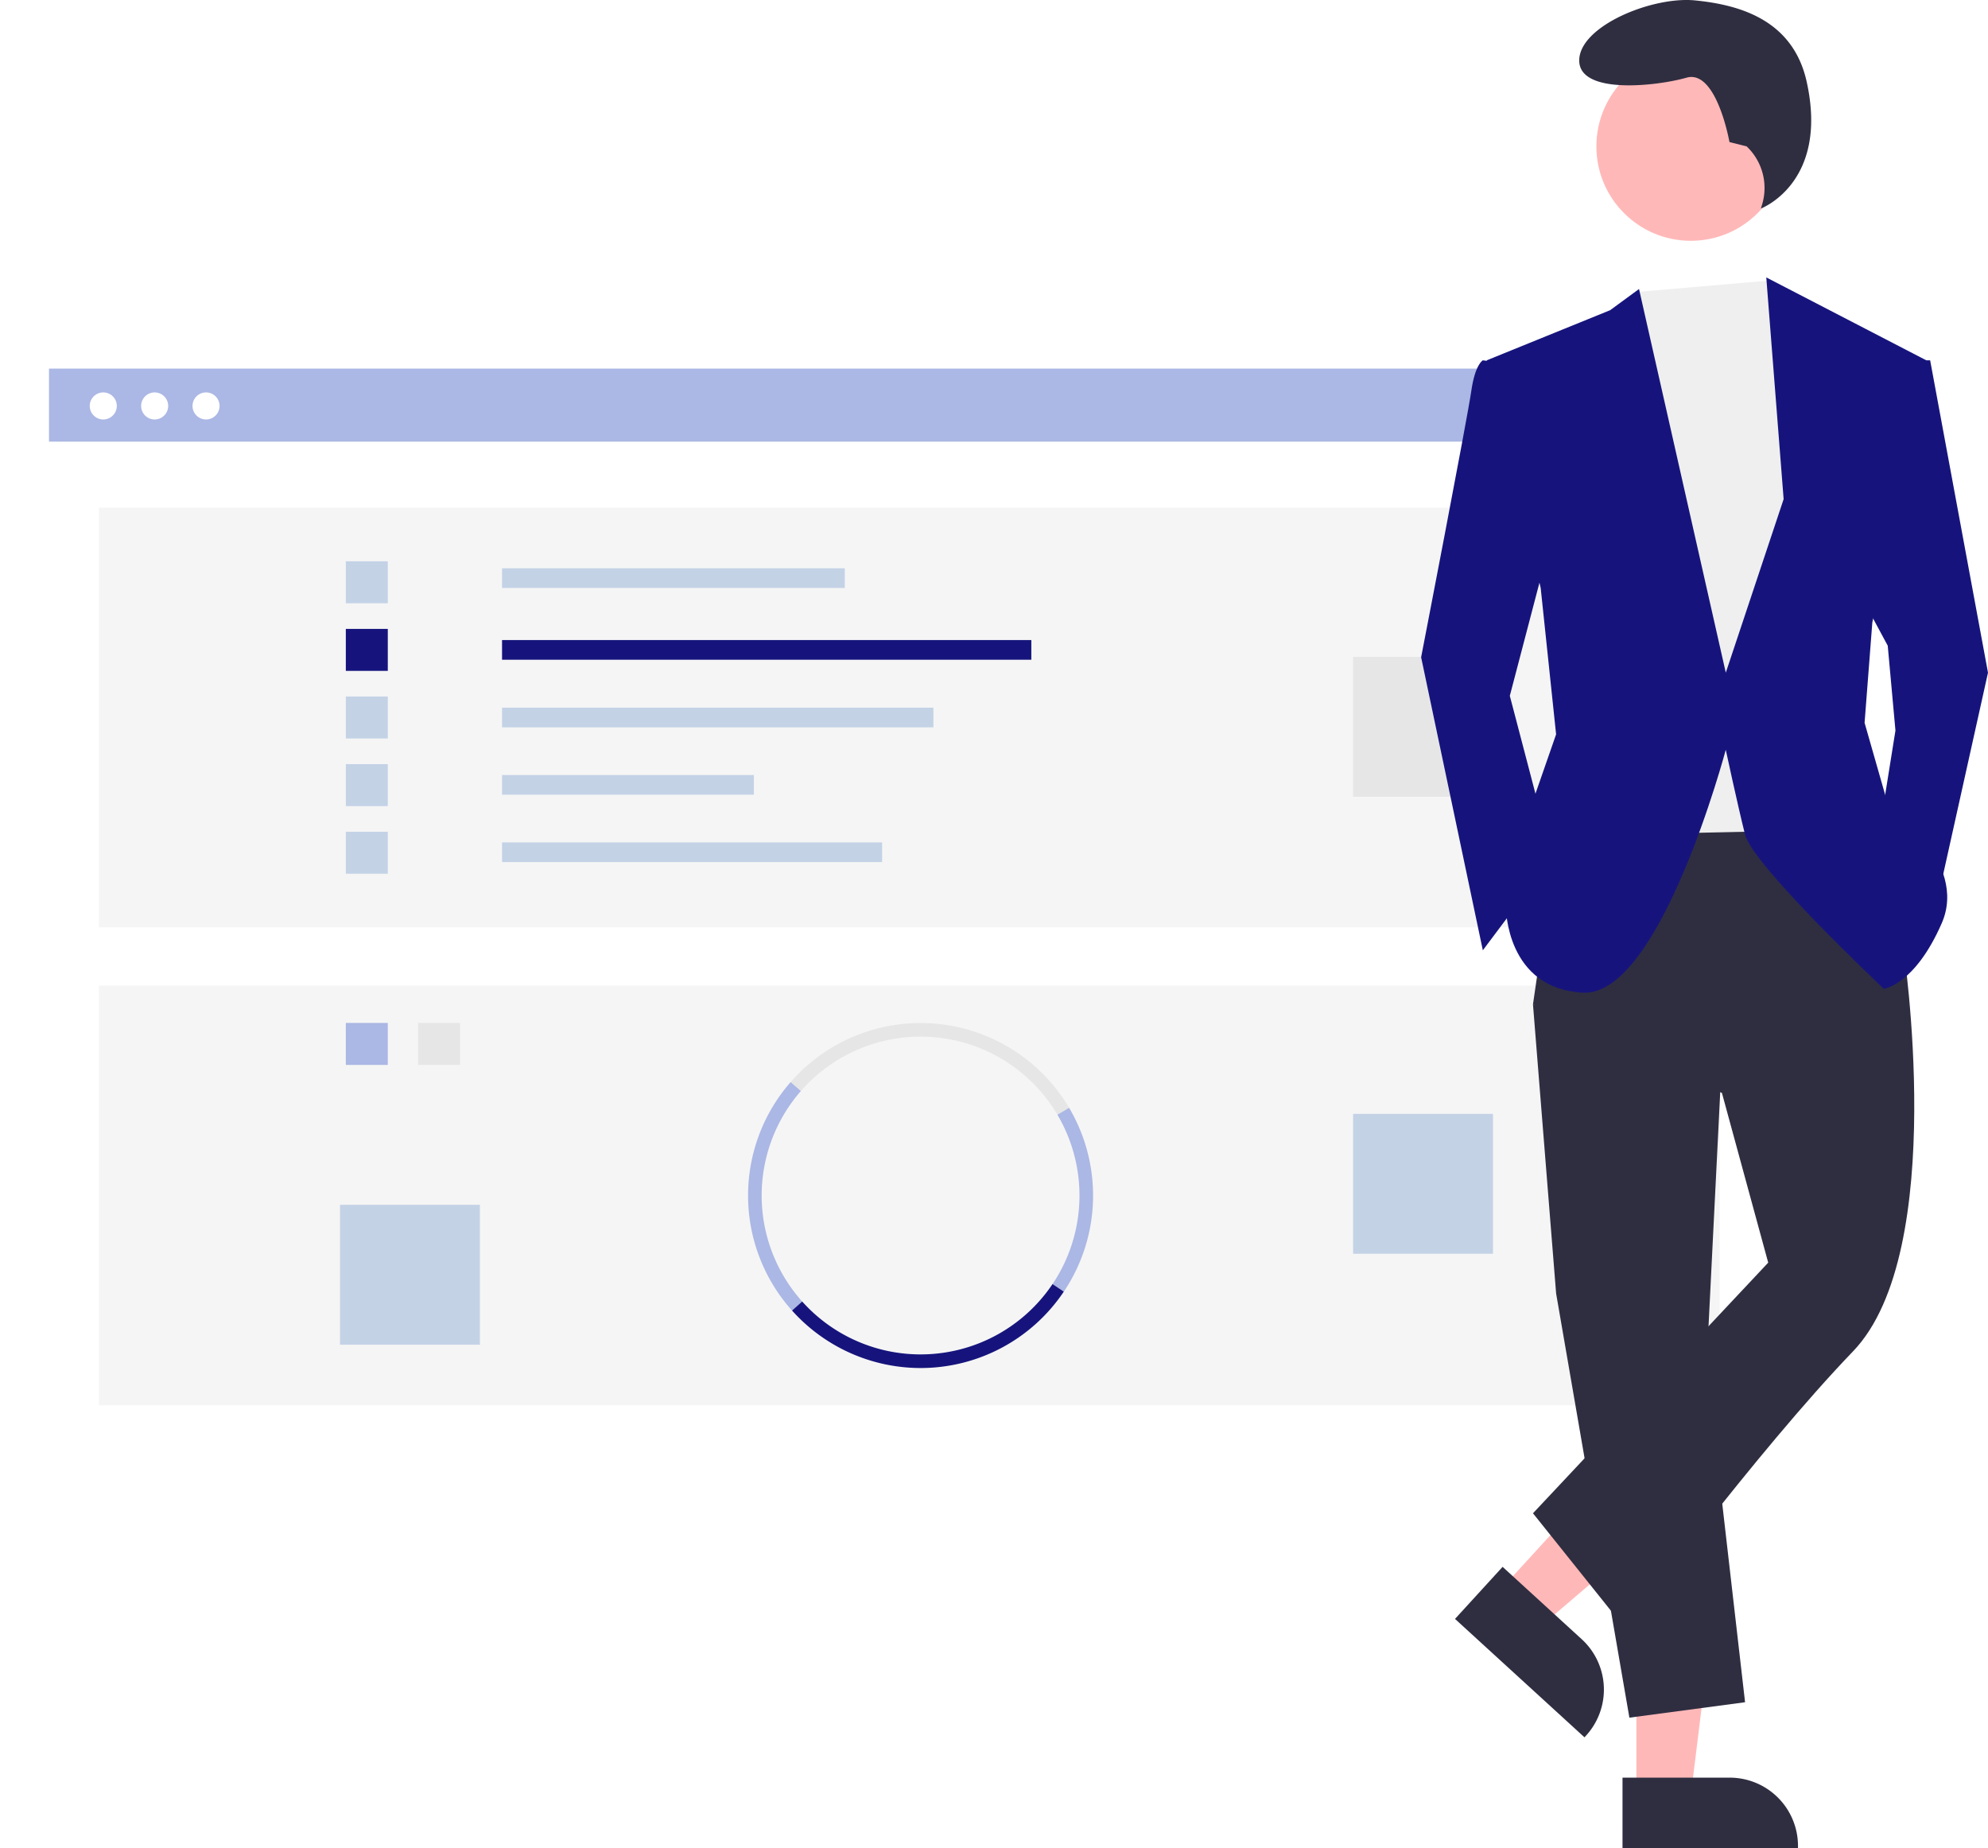 <?xml version="1.0" encoding="utf-8"?><svg xmlns="http://www.w3.org/2000/svg" xmlns:xlink="http://www.w3.org/1999/xlink" width="359.706" height="334.412" viewBox="0 0 359.706 334.412">
  <defs>
    <filter id="Path_54" x="0" y="60.873" width="329.045" height="215.991" filterUnits="userSpaceOnUse">
      <feOffset dy="3" input="SourceAlpha"/>
      <feGaussianBlur stdDeviation="3" result="blur"/>
      <feFlood flood-opacity="0.027"/>
      <feComposite operator="in" in2="blur"/>
      <feComposite in="SourceGraphic"/>
    </filter>
  </defs>
  <g id="Group_3" data-name="Group 3" transform="translate(58.485 -554.382)">
    <g id="Group_2" data-name="Group 2" transform="translate(-49.618 554.382)">
      <g transform="matrix(1, 0, 0, 1, -8.87, 0)" filter="url(#Path_54)">
        <path id="Path_54-2" data-name="Path 54" d="M0,0H311.045V197.991H0Z" transform="translate(9 66.87)" fill="#fff"/>
      </g>
      <path id="Path_55" data-name="Path 55" d="M0,0H293.257V75.939H0Z" transform="translate(9.027 91.859)" fill="#f5f5f5"/>
      <rect id="Rectangle_4" data-name="Rectangle 4" width="62.017" height="3.56" transform="translate(81.972 102.828)" fill="#c4d2e6"/>
      <rect id="Rectangle_5" data-name="Rectangle 5" width="95.768" height="3.56" transform="translate(81.972 115.814)" fill="#16147c"/>
      <rect id="Rectangle_6" data-name="Rectangle 6" width="78.049" height="3.56" transform="translate(81.972 128.048)" fill="#c4d2e6"/>
      <rect id="Rectangle_7" data-name="Rectangle 7" width="45.564" height="3.56" transform="translate(81.972 140.237)" fill="#c4d2e6"/>
      <rect id="Rectangle_8" data-name="Rectangle 8" width="68.767" height="3.56" transform="translate(81.972 152.425)" fill="#c4d2e6"/>
      <rect id="Rectangle_9" data-name="Rectangle 9" width="7.594" height="7.594" transform="translate(53.706 101.562)" fill="#c4d2e6"/>
      <rect id="Rectangle_10" data-name="Rectangle 10" width="7.594" height="7.594" transform="translate(53.706 113.797)" fill="#16147c"/>
      <rect id="Rectangle_11" data-name="Rectangle 11" width="7.594" height="7.594" transform="translate(53.706 126.031)" fill="#c4d2e6"/>
      <rect id="Rectangle_12" data-name="Rectangle 12" width="7.594" height="7.594" transform="translate(53.706 138.266)" fill="#c4d2e6"/>
      <rect id="Rectangle_13" data-name="Rectangle 13" width="7.594" height="7.594" transform="translate(53.706 150.501)" fill="#c4d2e6"/>
      <rect id="Rectangle_14" data-name="Rectangle 14" width="25.313" height="25.313" transform="translate(235.96 118.859)" fill="#e6e6e6"/>
      <rect id="Rectangle_15" data-name="Rectangle 15" width="293.257" height="75.939" transform="translate(9.027 178.345)" fill="#f5f5f5"/>
      <rect id="Rectangle_16" data-name="Rectangle 16" width="7.594" height="7.594" transform="translate(66.784 185.094)" fill="#e6e6e6"/>
      <rect id="Rectangle_17" data-name="Rectangle 17" width="7.594" height="7.594" transform="translate(53.706 185.094)" fill="#abb7e4"/>
      <path id="Path_38" data-name="Path 38" d="M473.83,414.824a28.756,28.756,0,0,0-46.421-4.288l-1.851-1.617a31.209,31.209,0,0,1,50.387,4.654Z" transform="translate(-291.368 -213.123)" fill="#e6e6e6"/>
      <path id="Path_39" data-name="Path 39" d="M534.793,466.2l-2.04-1.371a28.77,28.77,0,0,0,.881-30.644l2.115-1.252a31.229,31.229,0,0,1-.957,33.268Z" transform="translate(-351.173 -232.483)" fill="#abb7e4"/>
      <path id="Path_40" data-name="Path 40" d="M416.095,463.75a31.207,31.207,0,0,1-.256-41.345l1.851,1.617a28.75,28.75,0,0,0,.236,38.088Z" transform="translate(-281.649 -226.61)" fill="#abb7e4"/>
      <path id="Path_41" data-name="Path 41" d="M449.392,520.27a31.26,31.26,0,0,1-23.254-10.4l1.83-1.64a28.755,28.755,0,0,0,45.3-3.156l2.04,1.371A31.192,31.192,0,0,1,449.392,520.27Z" transform="translate(-291.691 -272.735)" fill="#16147c"/>
      <rect id="Rectangle_18" data-name="Rectangle 18" width="25.313" height="25.313" transform="translate(235.96 201.549)" fill="#c4d2e6"/>
      <rect id="Rectangle_19" data-name="Rectangle 19" width="25.313" height="25.313" transform="translate(52.651 218.002)" fill="#c4d2e6"/>
      <rect id="Rectangle_20" data-name="Rectangle 20" width="311.045" height="13.214" transform="translate(0 66.697)" fill="#abb7e4"/>
      <circle id="Ellipse_8" data-name="Ellipse 8" cx="2.449" cy="2.449" r="2.449" transform="translate(7.371 71.003)" fill="#fff"/>
      <circle id="Ellipse_9" data-name="Ellipse 9" cx="2.449" cy="2.449" r="2.449" transform="translate(16.667 71.003)" fill="#fff"/>
      <circle id="Ellipse_10" data-name="Ellipse 10" cx="2.449" cy="2.449" r="2.449" transform="translate(25.964 71.003)" fill="#fff"/>
      <path id="Path_42" data-name="Path 42" d="M817.167,606.746h9.846l4.685-37.982H817.165Z" transform="translate(-529.948 -281.879)" fill="#ffb8b8"/>
      <path id="Path_43" data-name="Path 43" d="M935.558,749.442h19.393A12.359,12.359,0,0,1,967.31,761.8v.4H935.559Z" transform="translate(-650.851 -427.789)" fill="#2f2e41"/>
      <path id="Path_44" data-name="Path 44" d="M781.694,557.252l7.267,6.646,29.09-24.866-10.724-9.808Z" transform="translate(-518.999 -269.674)" fill="#ffb8b8"/>
      <path id="Path_45" data-name="Path 45" d="M900.33,694.271l14.311,13.087h0a12.359,12.359,0,0,1,.779,17.46l-.271.3-23.43-21.427Z" transform="translate(-637.319 -410.76)" fill="#2f2e41"/>
      <path id="Path_46" data-name="Path 46" d="M824.29,426.411,821.5,482.228l6.978,60.7-20.932,2.791-13.256-76.749L790.1,416.642Z" transform="translate(-521.594 -234.923)" fill="#2f2e41"/>
      <path id="Path_47" data-name="Path 47" d="M979.107,519.119s8.373,55.12-9.071,73.261-41.165,50.236-41.165,50.236l-16.745-20.932,42.561-45.352-8.373-30.7-34.188-16.048,5.582-38.375,50.236-.7Z" transform="translate(-643.618 -347.866)" fill="#2f2e41"/>
      <circle id="Ellipse_11" data-name="Ellipse 11" cx="17.088" cy="17.088" r="17.088" transform="translate(279.981 9.395)" fill="#ffb8b8"/>
      <path id="Path_48" data-name="Path 48" d="M837.2,227.224l2.618,3.966,6.977,19.536-5.582,76.051-32.793.7-4.186-87.215L813,229.3Z" transform="translate(-525.956 -176.455)" fill="#efefef"/>
      <path id="Path_49" data-name="Path 49" d="M899.6,379.184l-5.582-.7s-1.4.7-2.093,5.582-9.07,48.143-9.07,48.143l11.163,53.026,12.559-16.745-7.675-29.3,7.675-29.3Z" transform="translate(-634.584 -313.286)" fill="#16147c"/>
      <path id="Path_50" data-name="Path 50" d="M884.26,248.1h4.186l10.466,56.515-9.768,43.957-9.768-16.048,2.791-17.443-1.395-15.349-4.885-9.071Z" transform="translate(-548.074 -182.899)" fill="#16147c"/>
      <path id="Path_51" data-name="Path 51" d="M954.52,310.658l-3.106-.777s-2.331-13.2-7.767-11.651-19.418,3.107-19.418-3.107,13.2-11.651,20.971-10.874,17.687,3.353,20.195,14.758c4.02,18.281-8.294,22.9-8.294,22.9l.2-.666a10.366,10.366,0,0,0-2.785-10.583Z" transform="translate(-647.354 -284.175)" fill="#2f2e41"/>
      <path id="Path_52" data-name="Path 52" d="M900.015,371.789l22.327-9.07,5.233-3.837,15.7,69.423,10.466-31.4-3.14-40.119,28.955,15-9.768,47.445-1.4,18.141,4.187,14.652s14.652,10.466,9.768,21.629-10.466,11.861-10.466,11.861-23.723-22.327-25.118-27.909-3.489-15.35-3.489-15.35-11.861,44.654-25.815,43.956-13.955-15.35-13.955-15.35l3.489-15.35,5.582-16.047-2.791-26.513Z" transform="translate(-639.88 -306.589)" fill="#16147c"/>
    </g>
  </g>
</svg>
